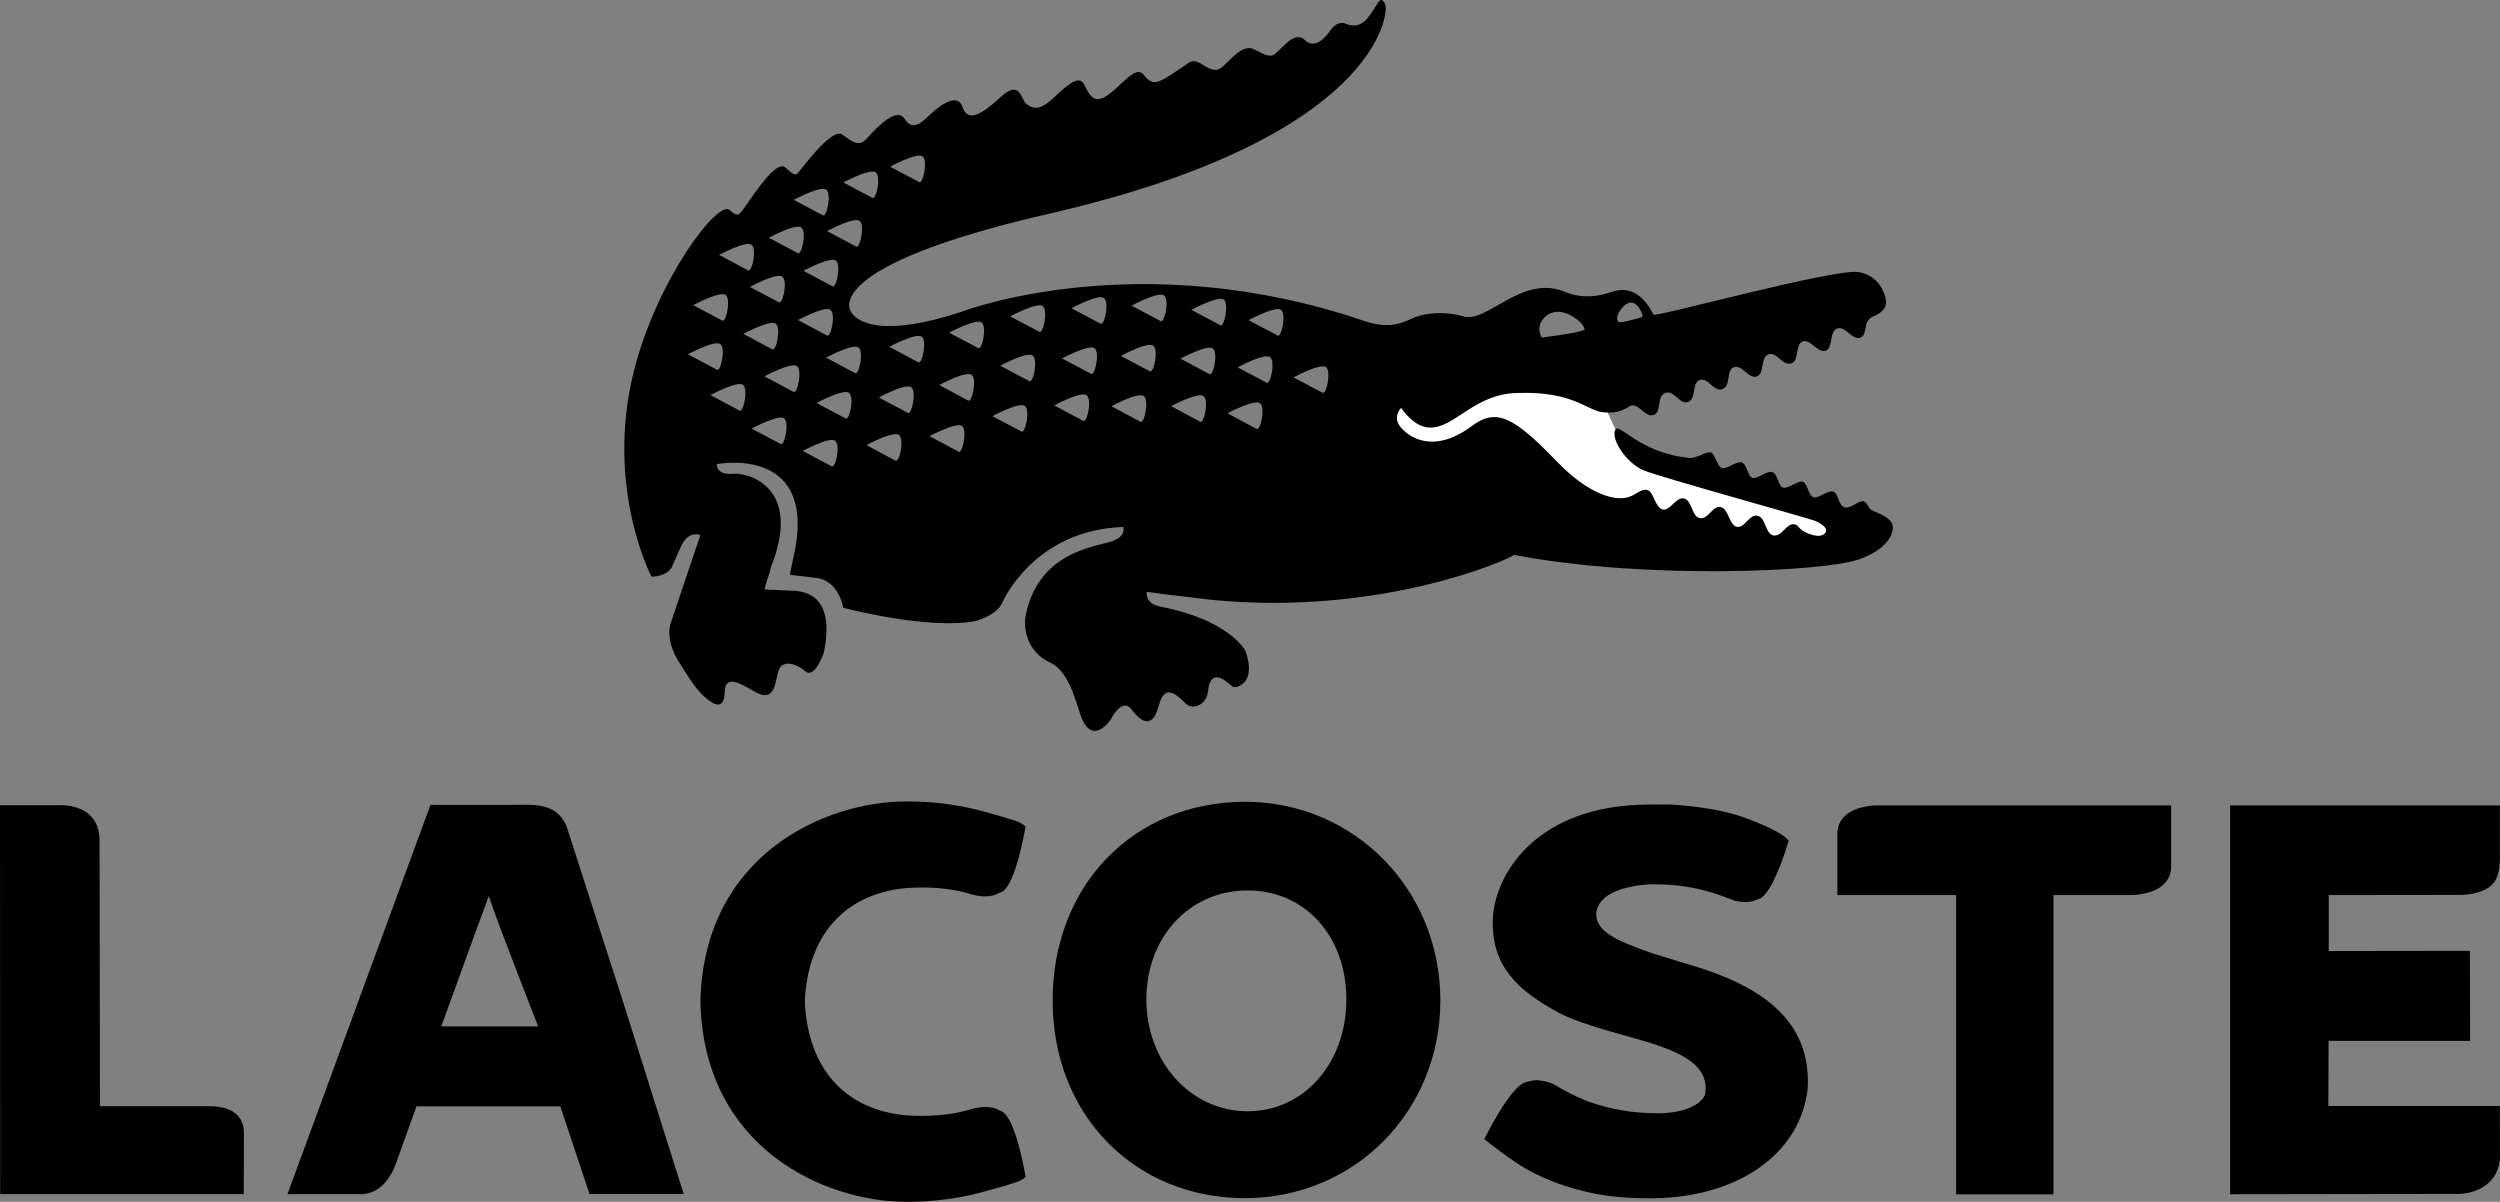 <svg id="Calque_1" data-name="Calque 1" data-sanitized-data-name="Calque 1" xmlns="http://www.w3.org/2000/svg" viewBox="0 0 295.5 142.06">
  <rect x="0" y="0" width="295.5" height="142.06" fill="#808080" stroke="none"/>
  <defs>
    <style>
      .cls-1 {
        fill: #fff;
        fill-rule: evenodd;
      }

      .cls-1, .cls-2 {
        stroke-width: 0px;
      }

      .cls-2 {
        fill: #000;
      }
    </style>
  </defs>
  <g id="g10495">
    <path id="path11407" class="cls-1" d="M191.37,51.37c-1.4-1.87-1.65-5.18-4.5-5.47-2.77-.75-5.52-1.54-8.31-2.19-5.47.89-10.93,1.78-16.4,2.67-.64,2.95-1.28,5.89-1.92,8.84,8.84,1.15,17.68,2.31,26.51,3.46,2.31,1.54,4.61,3.07,6.92,4.61,6.02.64,12.04,1.28,18.06,1.92,2.82-1.02,5.64-2.05,8.45-3.07-8.76-2.83-17.73-5.08-26.25-8.6-1.05-.48-1.77-1.36-2.57-2.16Z"></path>
    <g id="g10497">
      <path id="path10499" class="cls-2" d="M223.58,61.75c-.59-.77-1.55-1.08-2.21-1.38-.65-.3-.55-.93-1.09-1.12-.55-.18-1.52.95-2.27.71-.75-.25-.69-1.65-1.32-1.85-.64-.2-1.76.85-2.34.66-.59-.17-.7-1.64-1.27-1.83-.56-.17-1.75.88-2.33.7-.58-.2-.62-1.63-1.27-1.84-.64-.2-1.78.87-2.34.68-.58-.18-.64-1.61-1.26-1.82-.62-.2-1.77.85-2.35.66-.59-.19-.76-1.66-1.3-1.84-.55-.17-1.63.7-2.51.65-6.09-.57-8.42-4.4-8.83-3.26-.41,1.11,1.27,3.81,3.38,4.72,1.68.73,19.82,5.75,20.29,5.98.46.23,1.61.74,1.2,1.4-.63.85-2.4,0-2.85-.36-.46-.38-.35-.52-.78-.63-.97-.23-1.51,1.54-2.54,1.3-.94-.21-.87-2.09-1.82-2.31-1.05-.25-1.52,1.53-2.52,1.29-.83-.19-.94-2.1-1.83-2.32-1.02-.25-1.48,1.54-2.55,1.29-.91-.21-.86-2.08-1.82-2.31-.96-.23-1.62,1.51-2.52,1.3-.91-.21-1.04-2.12-1.84-2.31-.82-.18-1.47.79-2.57.93,0,0-3.17.86-8.19-4.38-5.03-5.23-7.09-6.25-9.95-4.11-4.67,3.48-7.57,1.18-8.42.14-1.02-1.19.05-2.28.05-2.28,0,0,1.48,2.29,3.35,2.33,3.01.09,5.28-4.02,10.43-4.09,6.53-.23,8.23,2.09,10.02,2.27,1.65.16,2.21-.1,3.35-.77h0c.93-.33,1.73,1.46,2.7,1.1,1.03-.39.28-2.19,1.38-2.61,1.03-.37,1.71,1.44,2.69,1.07,1.04-.38.38-2.23,1.37-2.59,1.03-.37,1.63,1.46,2.69,1.07,1.07-.38.38-2.22,1.35-2.58,1.01-.37,1.73,1.44,2.72,1.08.94-.33.4-2.25,1.37-2.6,1.01-.36,1.67,1.44,2.74,1.05.89-.31.4-2.23,1.31-2.58.92-.34,1.77,1.44,2.73,1.08.9-.33.37-2.24,1.33-2.6,1.01-.36,1.79,1.42,2.74,1.08.94-.34.23-1.88,1.46-2.49,0,0,1.71-.56,1.6-1.81-.01-.21-.37-2.89-3.18-3.45-2.7-.54-24.03,5.36-24.31,5.02-1.96-3.88-4.48-2.8-4.86-2.71-.39.1-2.77,1.11-5.41.1-5.18-2.34-9.32,3.62-12.15,2.83-2.61-.73-4.61-.31-5.71.06-1,.35-2.63,1.65-6.07.47-26.64-9.09-47.45-1.14-47.45-1.14-11.74,3.92-13.24,0-13.24,0,0,0-3.86-5.25,23.33-11.51C163.01,16.32,164.19,1.46,163.73.52c-.64-1.36-.89.24-2.17,1.72-1.08,1.23-2.34.62-2.34.62-1.23-.59-2.02.81-2.02.81,0,0-1.58,2.46-2.98,1.06-1.34-1.34-3.13,1.69-3.8,1.81-.8.14-1.19-.25-2.26-.74-1.61-.71-3.33,2.22-4.21,2.42-1.35.31-2.3-1.59-3.46-.79-3.47,2.4-4.02,2.73-4.96,1.8-.69-.71-.79-1.47-3.11.75-1.97,1.89-2.92,2.25-3.71,1.04-.82-1.21-.61-2.87-4,.39-1.62,1.56-2.45,1.59-3.38.89-.7-.53-.69-3.03-3.13-.76-2.21,2.04-3.81,2.94-4.43,1.12-.69-2.04-3.29.38-3.89.94-.62.57-1.96,2.07-2.9.52-.94-1.56-3.18.77-4.51,2.24-1.03,1.15-1.86.26-2.95-.47-1.23-.85-4.93,4.31-5.26,4.62-.34.29-.6,0-1.44-.72-1.3-1.1-4.81,5.02-5.37,5.42,0,0-.24.53-1.2-.38-1.36-1.29-8.58,8.21-11.31,18.97-3.49,13.79,2.07,24.36,2.07,24.36,0,0,1.67.05,2.38-1.08l1.08-2.44c.88-2.03,2.31-1.39,2.31-1.39l-3.41,10.14c-.54,1.34-.21,3.22.98,5.01,1.12,1.79,1.89,3.01,2.79,3.84,2.76,2.6,2.48-.48,2.55-.86.32-1.65,2.15-.38,3.58.41,2.6,1.46,2.31-1.76,2.88-2.81.4-.75,1.67-.79,3.06.38,1.08.9,2.15-2.16,2.15-2.16,1.35-6.52-1.82-7.27-3.53-7.37l-3.47-.16s.23-.99.59-1.92l.15-.66c3.78-9.42-2.54-11.24-4.43-11.09-2.09.19-1.94-1.14-1.94-1.14,0,0,11.42-2.25,9.29,9.87,0,0-.42,2.11-.67,3.21l3.14.37c2.7.34,3.18,3.53,3.18,3.53,0,0,9.94,2.63,15.57,1.58,0,0,2.52-.6,3.22-2.17,0,0,3.65-8.6,14.31-8.96,0,0,.38,1.11-1.33,1.69-2.04.69-8.84,1.23-10.26,9.04v.03c-.15,1.28.19,4.01,2.97,5.28,2.37,1.07,3.2,5.38,3.7,6.55,1.38,3.31,3.45.15,3.45.15,0,0,1.31-2.67,2.43-1.19,1.9,2.5,2.78,1.24,3.21-.35.47-1.72,1.16-2.46,3.15-.38.85.91,2.51.21,2.68-1.34.35-3.41,2.66-.7,2.99-.57.39.15,2.81-.39,1.46-4.24,0,0-1.82-3.67-10.05-5.25-1.93-.37-1.62-1.76-1.62-1.76l1.81.25c.54.09,5.33.62,5.84.7,20.07,1.98,35.3-4.83,35.76-5.31,15.59,2.99,36.79,1.97,40.77.53,4-1.41,4.3-3.75,3.84-4.37ZM191.39,36.87c.33-.53.63-.82.92-.97,1.21-.69,1.98,1.47,1.83,1.54,0,0-.03.01-.05.02,0,0,0,.01,0,.01-.19.09-2.52.75-2.75.6-.46-.32.05-1.21.05-1.21ZM182.53,37.55s.3-.38.88-.57c.58-.21,1.44-.24,2.6.5,1.32.84,1.29,1.5,1.29,1.5-.04.02-.1.04-.17.07-.96.37-4.9.85-4.9.85-.77-1.41.3-2.35.3-2.35ZM109.05,18.48c.66.51.03,3.45-.44,3.02l-3.4-1.8s3.17-1.71,3.85-1.22ZM103.51,20.36c.67.5.04,3.44-.43,3.01l-3.39-1.8s3.15-1.71,3.82-1.2ZM101.6,26.1c.67.5.04,3.45-.44,3.03l-3.4-1.82s3.16-1.7,3.84-1.2ZM98.36,33.82l-3.4-1.81s3.16-1.71,3.84-1.21c.68.5.03,3.45-.43,3.02ZM97.72,39.64l-3.39-1.81s3.16-1.71,3.83-1.21c.67.5.05,3.43-.44,3.02ZM97.66,22.41c.68.5.04,3.43-.44,3.02l-3.4-1.81s3.17-1.71,3.84-1.2ZM94.71,26.89c.67.5.04,3.43-.43,3.02l-3.4-1.81s3.16-1.72,3.83-1.21ZM88.64,33.91s3.17-1.72,3.83-1.21c.68.5.04,3.44-.44,3.01l-3.4-1.8ZM91.25,41.27l-3.39-1.81s3.16-1.7,3.83-1.2c.68.5.04,3.44-.44,3.01ZM88.83,28.93c.67.49.04,3.43-.44,3.01l-3.39-1.81s3.15-1.7,3.82-1.2ZM85.77,34.85c.67.5.04,3.45-.44,3.02l-3.39-1.8s3.16-1.7,3.83-1.21ZM81.31,41.87s3.16-1.7,3.83-1.2c.68.5.03,3.44-.43,3.02l-3.4-1.82ZM87.37,48.51l-3.39-1.81s3.16-1.71,3.84-1.21c.67.5.03,3.44-.44,3.02ZM92.24,52.46l-3.4-1.8s3.17-1.71,3.84-1.22c.67.49.02,3.45-.44,3.02ZM93.76,46.3l-3.4-1.82s3.16-1.7,3.84-1.21c.67.5.04,3.44-.44,3.03ZM98.28,55.11l-3.39-1.81s3.15-1.71,3.82-1.21c.67.5.05,3.43-.44,3.01ZM99.91,49.44l-3.39-1.81s3.16-1.7,3.83-1.2c.67.49.05,3.44-.43,3ZM101.03,44.08l-3.39-1.81s3.16-1.7,3.84-1.2c.67.51.03,3.43-.44,3.01ZM105.8,54.43l-3.39-1.82s3.16-1.7,3.84-1.2c.68.5.04,3.45-.44,3.02ZM107.27,48.78l-3.39-1.8s3.16-1.72,3.84-1.21c.66.49.02,3.43-.44,3.01ZM108.5,42.8l-3.39-1.81s3.16-1.69,3.84-1.2c.67.5.03,3.44-.44,3.01ZM113.27,53.37l-3.4-1.81s3.16-1.71,3.84-1.21c.67.51.02,3.46-.44,3.02ZM114.41,47.33l-3.39-1.82s3.16-1.7,3.83-1.21c.67.51.04,3.43-.44,3.03ZM115.59,41.13l-3.39-1.81s3.16-1.7,3.83-1.21c.67.51.04,3.44-.44,3.02ZM120.7,50.98l-3.4-1.79s3.16-1.71,3.83-1.21c.68.5.05,3.43-.43,3ZM121.63,45.03l-3.4-1.8s3.16-1.71,3.83-1.21c.69.5.04,3.46-.43,3.01ZM122.81,39.2l-3.4-1.8s3.17-1.72,3.84-1.22c.67.51.04,3.46-.43,3.02ZM128.01,49.73l-3.4-1.81s3.15-1.71,3.83-1.21c.68.51.04,3.44-.44,3.02ZM128.94,44.17l-3.4-1.8s3.17-1.72,3.83-1.21c.67.49.04,3.44-.44,3.01ZM130.05,38.24l-3.4-1.8s3.16-1.73,3.84-1.21c.67.5.04,3.44-.44,3.02ZM134.76,49.83l-3.39-1.81s3.16-1.72,3.83-1.2c.67.49.04,3.43-.44,3.01ZM135.88,43.87l-3.4-1.8s3.17-1.72,3.84-1.21c.67.5.03,3.44-.44,3.01ZM137.15,37.93l-3.4-1.8s3.16-1.72,3.84-1.21c.68.5.04,3.44-.44,3.01ZM141.83,49.83l-3.4-1.82s3.16-1.71,3.83-1.19c.67.49.05,3.43-.43,3.01ZM142.92,44.2l-3.39-1.81s3.16-1.69,3.83-1.21c.67.51.04,3.45-.44,3.02ZM144.21,38.43l-3.39-1.81s3.16-1.7,3.83-1.21c.66.5.03,3.44-.45,3.02ZM148.49,50.68l-3.4-1.83s3.16-1.69,3.84-1.19c.68.49.04,3.43-.44,3.01ZM149.69,45.22l-3.4-1.8s3.17-1.71,3.83-1.21c.68.51.02,3.44-.44,3.01ZM150.98,39.64l-3.4-1.8s3.17-1.71,3.84-1.22c.67.5.02,3.43-.44,3.02ZM156.28,46.4l-3.39-1.79s3.16-1.71,3.84-1.22c.67.51.03,3.44-.44,3.01Z"></path>
    </g>
    <g id="g10501">
      <path id="path10503" class="cls-2" d="M67.04,97.86c-.71-1.88-2.06-2.69-4.52-2.73-.23,0-11.64.01-11.64.01l-16.9,46.01h8.22c.71.05,1.37-.06,1.96-.33,1.6-.73,2.39-2.58,2.61-3.22,0,.02,2.3-6.41,2.46-6.83,1.18,0,16.09,0,17,0,.36,1.08,3.45,10.36,3.45,10.36h11.13l-7.06-22.39-6.72-20.88M63.61,121.32c-1.69,0-10.79,0-11.45,0,1.24-3.38,4.31-11.94,5.62-15.4,1.14,3.49,5.8,15.29,5.83,15.4Z"></path>
      <path id="path10505" class="cls-2" d="M147.14,94.77h0c-13.17.02-22.72,9.9-22.72,23.49s9.76,23.36,22.72,23.36,23.11-10.25,23.11-23.36-10.16-23.49-23.11-23.49M147.47,131.35c-6.71,0-11.97-5.8-11.97-13.22s5.15-12.88,11.96-12.88,11.68,5.41,11.68,12.88c0,7.54-5.02,13.22-11.67,13.22Z"></path>
      <path id="path10507" class="cls-2" d="M200.04,114.13l-.43-.13s-4.28-1.3-4.29-1.31l-.64-.23c-3.51-1.27-6-2.33-6-4.37v-.15c.35-3.39,6.64-3.42,6.7-3.42,3.47,0,6.14.53,9.51,1.89l.07.03.15.04c.78.16,1.46.18,2.02.06l.94-.35c1.34-.74,2.68-4.65,3.19-6.3l.17-.53-.41-.38c-.16-.16-1.15-.97-4.72-2.3-3.64-1.36-8.8-1.58-8.8-1.58h-2.54c-13.28-.01-18.35,8.19-18.52,13.69-.11,5.48,3.01,8.31,7.73,10.87,1.97,1.09,5.58,2.1,8.2,2.83-.01-.01,2.71.79,2.71.79,4.95,1.55,6.84,3.28,6.49,5.96-.16.89-1.83,2.35-5.63,2.35-2.89,0-5.5-.44-8.22-1.39-1.31-.52-2.66-1.19-4.08-2.04l-.07-.04-.15-.06c-.79-.29-1.5-.42-2.1-.37l-1.05.23c-1.52.57-3.65,4.44-4.49,6.08l-.33.65.58.46c.1.07,2.46,1.95,4.47,3.12,2.36,1.31,5.01,2.26,8.14,2.89,1.26.23,3.26.52,6.4.52,10.29,0,17.77-5.21,18.63-12.98.37-7.04-3.95-11.64-13.6-14.52Z"></path>
      <path id="path10509" class="cls-2" d="M222.05,95.19c-.43,0-2.67.04-3.96,1.23-.59.55-.91,1.28-.91,2.1v7.28s12.41,0,14.04,0v35.37h11.5v-35.37c1.53,0,9.04,0,9.04,0,.43,0,2.67-.05,3.96-1.24.59-.56.91-1.27.91-2.1v-7.26h-34.58Z"></path>
      <path id="path10511" class="cls-2" d="M24.72,130.75h-12.91c0-1.7-.04-31.36-.04-31.36,0-1.3-.39-2.34-1.17-3.06-1.25-1.17-3.11-1.17-3.81-1.15H0s.02,45.97.02,45.97h28.79l.02-7.31c0-.94-.4-3.09-4.11-3.09Z"></path>
      <path id="path10513" class="cls-2" d="M107.03,104.97c2.79-.19,5.14,0,7.35.61,1.19.4,2.26.48,3.17.22,0,0,.92-.41.92-.41,1.29-.79,2.21-4.84,2.65-7.16l.1-.55-.47-.34c-.12-.09-.48-.34-4.65-1.47-3.8-1.02-7.18-1.15-8.84-1.14h-.18c-9.53,0-23.88,6.29-24.29,23.61v.1c.41,17.32,14.76,23.61,24.29,23.61h.18c1.67.01,5.04-.12,8.84-1.14,4.17-1.12,4.54-1.37,4.66-1.46l.47-.33-.1-.55c-.44-2.34-1.36-6.38-2.65-7.17h0s-.91-.41-.91-.41c-.91-.25-1.99-.17-3.19.24-2.2.59-4.55.78-7.37.6-7.22-.71-11.55-5.62-11.88-13.47.33-7.77,4.66-12.68,11.91-13.38Z"></path>
      <path id="path10515" class="cls-2" d="M290.71,141.12c1.78-.04,4.8-1.09,4.8-4.62l-.03-5.77h-20.27s.03-6.6.03-7.7h16.73l-.03-10.64s-15.02.02-16.68.02c0-1.26,0-5.35,0-6.61,1.66,0,15.36-.02,15.36-.02.42,0,2.72,0,3.96-1.23.87-.87.91-2.45.91-3.28v-6.07h-31.89v45.96s27.11-.04,27.11-.04Z"></path>
    </g>
  </g>
</svg>